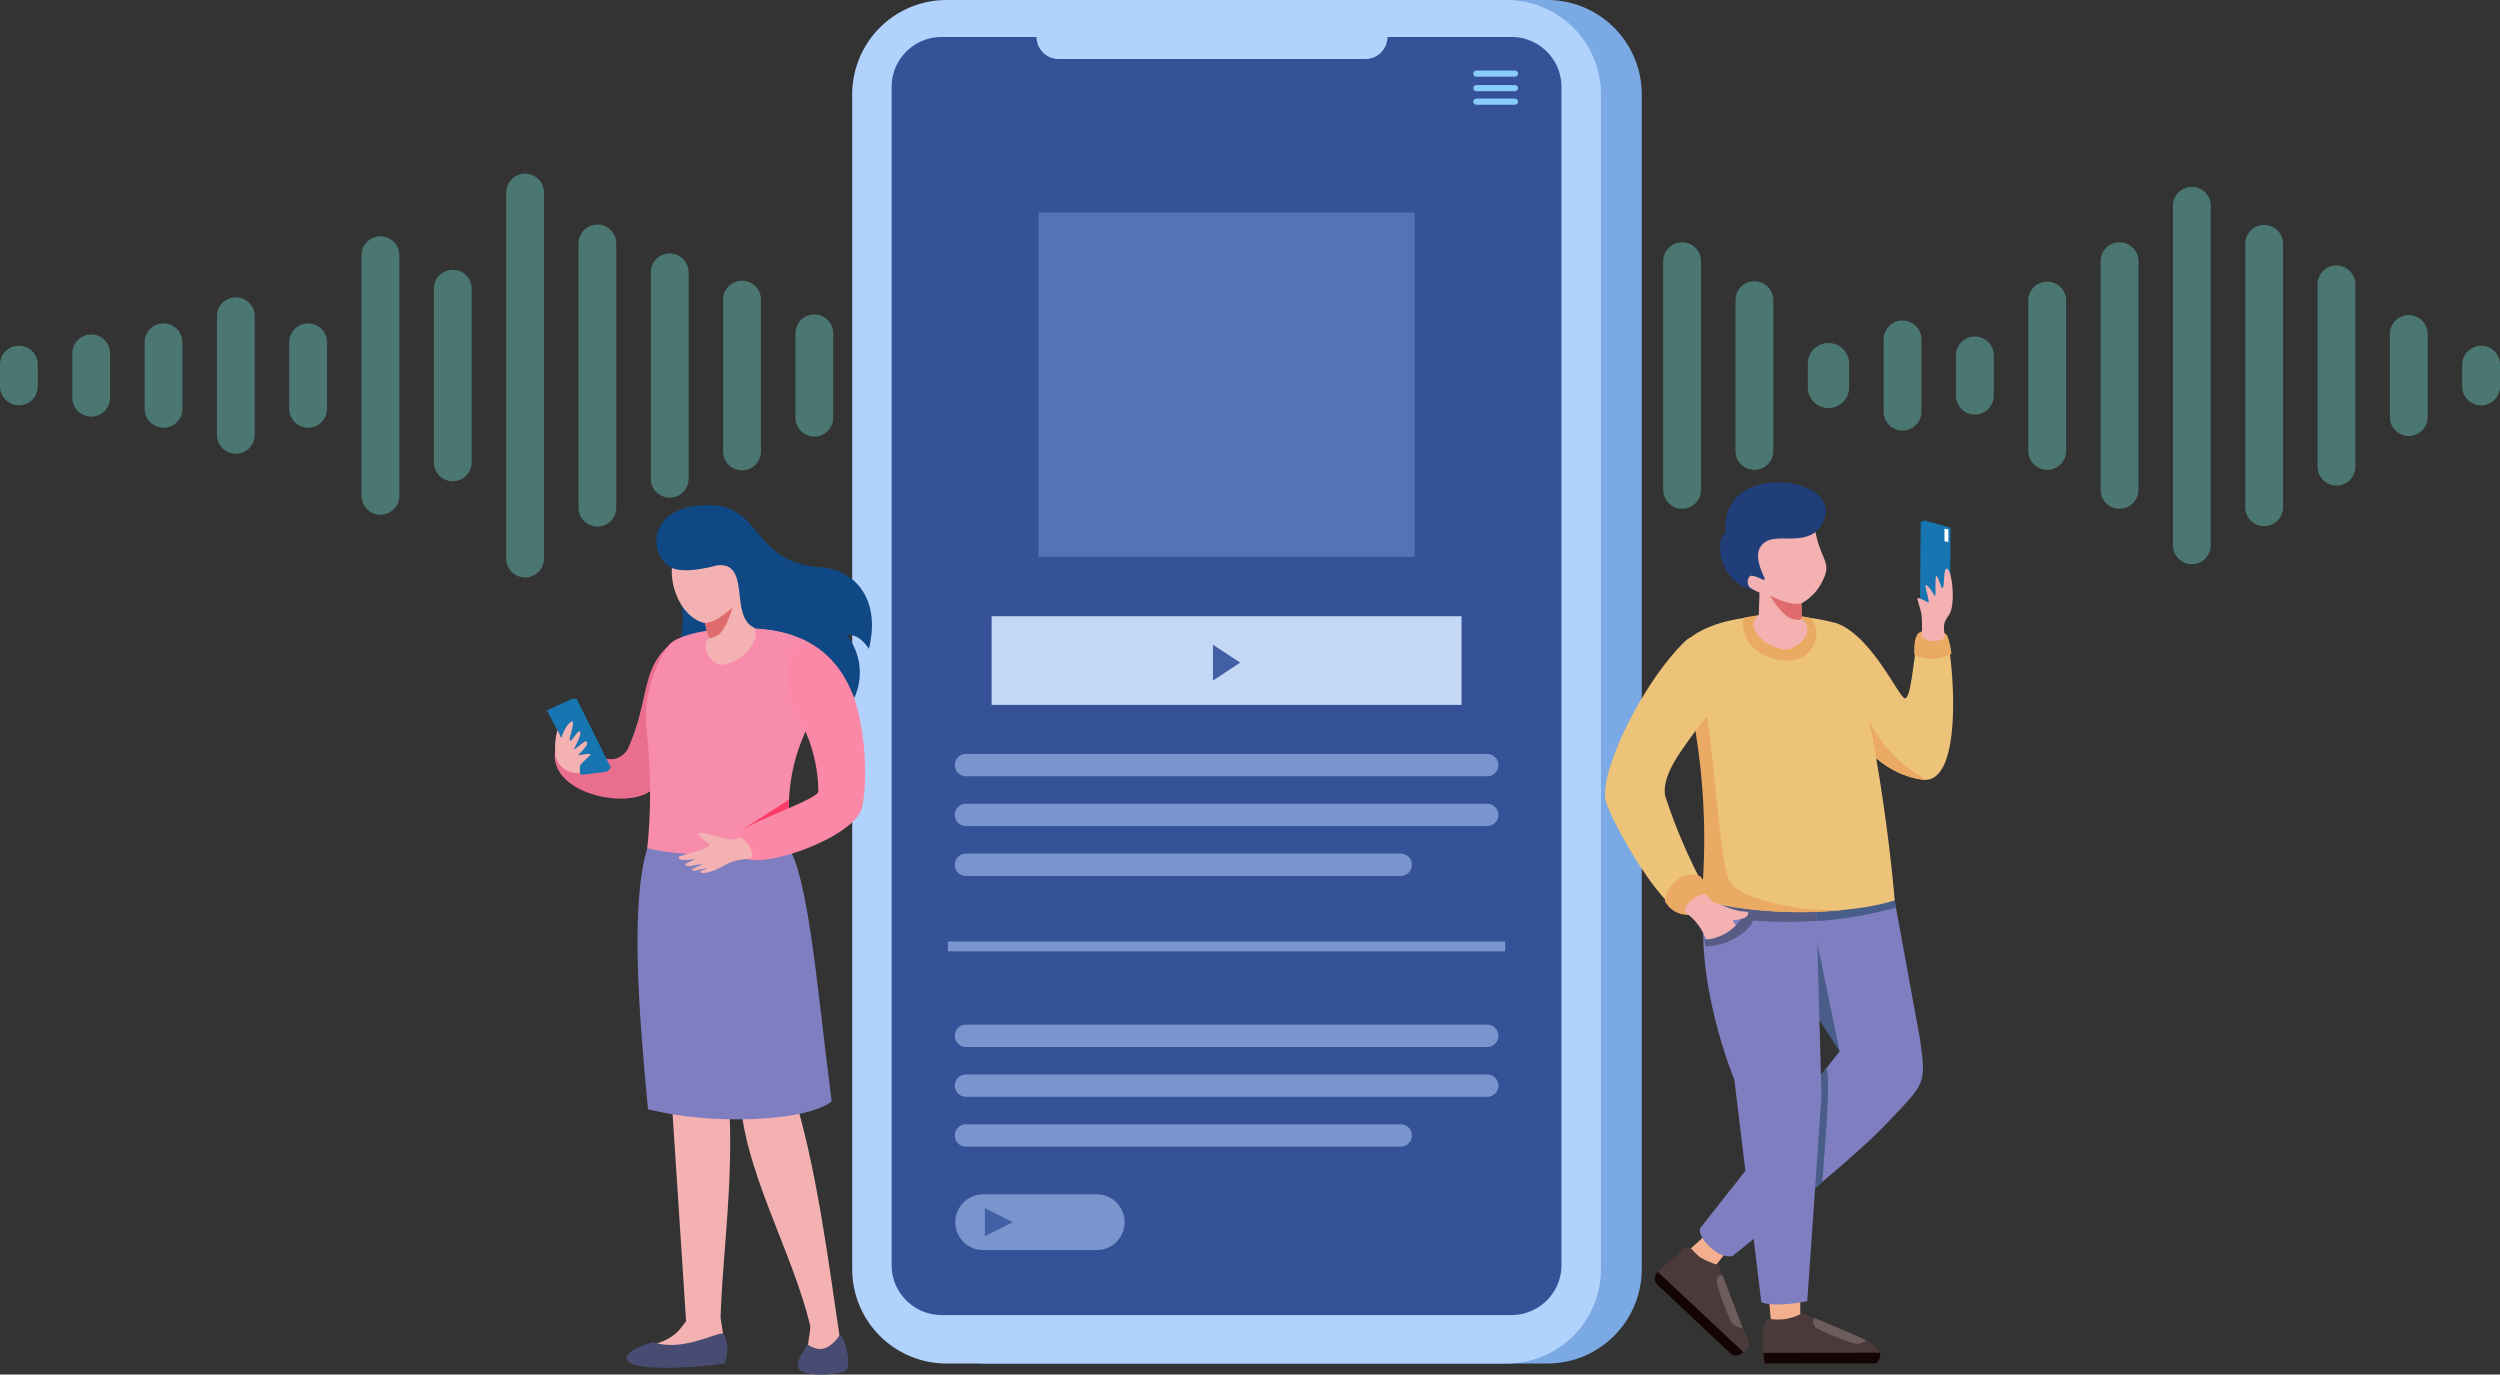 <svg xmlns="http://www.w3.org/2000/svg" xmlns:xlink="http://www.w3.org/1999/xlink" width="256.017" height="140.765" viewBox="0 0 256.017 140.765"><rect x="0" y="0" width="256.017" height="140.765" fill="#333333" stroke="none"/><defs><clipPath id="a"><rect width="256.017" height="140.765" fill="none"/></clipPath><clipPath id="c"><rect width="256.017" height="53.032" transform="translate(0 11.942)" fill="none"/></clipPath><clipPath id="d"><path d="M56,72.747l3.509,6.611,2.647-.341.4-.4-3.511-7.064-.437,0Z" fill="none"/></clipPath><linearGradient id="e" x1="-5.879" y1="7.111" x2="-5.771" y2="7.111" gradientUnits="objectBoundingBox"><stop offset="0" stop-color="#0557b2"/><stop offset="1" stop-color="#1775b1"/></linearGradient><clipPath id="g"><path d="M196.689,53.493l-.069,8.655,3.08.539.045-8.663-2.667-.724Z" fill="none"/></clipPath><linearGradient id="h" x1="-62.918" y1="9.318" x2="-62.598" y2="9.318" xlink:href="#e"/></defs><g clip-path="url(#a)"><g clip-path="url(#a)"><g opacity="0.5"><g clip-path="url(#c)"><path d="M113.016,43.8h0a1.935,1.935,0,0,1-1.936-1.935v-6.81a1.935,1.935,0,0,1,3.871,0v6.81a1.935,1.935,0,0,1-1.935,1.935" fill="#61bcb1"/><path d="M105.61,43.8h0a1.935,1.935,0,0,1-1.935-1.935v-6.81a1.935,1.935,0,0,1,3.87,0v6.81A1.935,1.935,0,0,1,105.61,43.8" fill="#61bcb1"/><path d="M120.421,45.118h0a1.935,1.935,0,0,1-1.935-1.935v-9.45a1.935,1.935,0,1,1,3.87,0v9.45a1.935,1.935,0,0,1-1.935,1.935" fill="#61bcb1"/><path d="M127.826,49.69h0a1.935,1.935,0,0,1-1.935-1.935V29.16a1.935,1.935,0,0,1,3.87,0v18.6a1.935,1.935,0,0,1-1.935,1.935" fill="#61bcb1"/><path d="M135.232,55.279h0a1.935,1.935,0,0,1-1.935-1.935V23.572a1.935,1.935,0,0,1,3.87,0V53.344a1.935,1.935,0,0,1-1.935,1.935" fill="#61bcb1"/><path d="M142.637,52.7h0a1.935,1.935,0,0,1-1.935-1.935V26.154a1.935,1.935,0,0,1,3.87,0V50.761a1.935,1.935,0,0,1-1.935,1.935" fill="#61bcb1"/><path d="M150.042,64.974h0a1.935,1.935,0,0,1-1.935-1.935V13.877a1.935,1.935,0,0,1,3.87,0V63.039a1.935,1.935,0,0,1-1.935,1.935" fill="#61bcb1"/><path d="M157.448,56.7h0a1.935,1.935,0,0,1-1.935-1.935V22.153a1.935,1.935,0,0,1,3.87,0V54.762a1.935,1.935,0,0,1-1.935,1.935" fill="#61bcb1"/><path d="M164.853,57.774h0a1.935,1.935,0,0,1-1.935-1.935V21.077a1.935,1.935,0,1,1,3.87,0V55.839a1.935,1.935,0,0,1-1.935,1.935" fill="#61bcb1"/><path d="M172.259,52.1h0a1.935,1.935,0,0,1-1.935-1.935V26.75a1.935,1.935,0,1,1,3.87,0V50.165a1.935,1.935,0,0,1-1.935,1.935" fill="#61bcb1"/><path d="M179.664,48.116h0a1.935,1.935,0,0,1-1.935-1.935V30.735a1.935,1.935,0,1,1,3.87,0V46.181a1.935,1.935,0,0,1-1.935,1.935" fill="#61bcb1"/><path d="M31.556,43.8h0a1.935,1.935,0,0,1-1.935-1.935v-6.81a1.935,1.935,0,0,1,3.87,0v6.81A1.935,1.935,0,0,1,31.556,43.8" fill="#61bcb1"/><path d="M16.746,43.8h0a1.935,1.935,0,0,1-1.935-1.935v-6.81a1.935,1.935,0,0,1,3.87,0v6.81A1.935,1.935,0,0,1,16.746,43.8" fill="#61bcb1"/><path d="M9.34,42.662h0a1.935,1.935,0,0,1-1.935-1.935V36.188a1.935,1.935,0,1,1,3.87,0v4.539A1.935,1.935,0,0,1,9.34,42.662" fill="#61bcb1"/><path d="M1.935,41.506h0A1.935,1.935,0,0,1,0,39.571V37.344a1.935,1.935,0,1,1,3.87,0v2.227a1.935,1.935,0,0,1-1.935,1.935" fill="#61bcb1"/><path d="M254.082,41.506h0a1.935,1.935,0,0,1-1.935-1.935V37.344a1.935,1.935,0,1,1,3.87,0v2.227a1.935,1.935,0,0,1-1.935,1.935" fill="#61bcb1"/><path d="M24.151,46.463h0a1.935,1.935,0,0,1-1.935-1.935V32.387a1.935,1.935,0,1,1,3.87,0V44.528a1.935,1.935,0,0,1-1.935,1.935" fill="#61bcb1"/><path d="M38.962,52.712h0a1.935,1.935,0,0,1-1.935-1.935V26.138a1.935,1.935,0,0,1,3.87,0V50.777a1.935,1.935,0,0,1-1.935,1.935" fill="#61bcb1"/><path d="M46.367,49.282h0a1.935,1.935,0,0,1-1.935-1.935V29.569a1.935,1.935,0,1,1,3.87,0V47.347a1.935,1.935,0,0,1-1.935,1.935" fill="#61bcb1"/><path d="M53.772,59.131h0A1.935,1.935,0,0,1,51.837,57.2V19.719a1.935,1.935,0,1,1,3.87,0V57.2a1.935,1.935,0,0,1-1.935,1.935" fill="#61bcb1"/><path d="M61.178,53.924h0a1.935,1.935,0,0,1-1.935-1.935V24.927a1.935,1.935,0,1,1,3.87,0V51.989a1.935,1.935,0,0,1-1.935,1.935" fill="#61bcb1"/><path d="M68.583,50.96h0a1.935,1.935,0,0,1-1.935-1.935V27.89a1.935,1.935,0,1,1,3.87,0V49.025a1.935,1.935,0,0,1-1.935,1.935" fill="#61bcb1"/><path d="M75.989,48.166h0a1.935,1.935,0,0,1-1.935-1.935V30.684a1.935,1.935,0,0,1,3.87,0V46.231a1.935,1.935,0,0,1-1.935,1.935" fill="#61bcb1"/><path d="M83.394,44.709h0a1.935,1.935,0,0,1-1.935-1.935V34.141a1.935,1.935,0,0,1,3.87,0v8.633a1.935,1.935,0,0,1-1.935,1.935" fill="#61bcb1"/><path d="M90.8,48.708h0a1.935,1.935,0,0,1-1.935-1.935V30.143a1.935,1.935,0,1,1,3.87,0v16.63A1.935,1.935,0,0,1,90.8,48.708" fill="#61bcb1"/><path d="M98.205,46.261h0a1.935,1.935,0,0,1-1.935-1.935V32.59a1.935,1.935,0,0,1,3.87,0V44.326a1.935,1.935,0,0,1-1.935,1.935" fill="#61bcb1"/><path d="M187.248,41.788h0a2.114,2.114,0,0,1-2.114-2.113V37.242a2.113,2.113,0,1,1,4.227,0v2.433a2.113,2.113,0,0,1-2.113,2.113" fill="#61bcb1"/><path d="M194.832,44.093h0a1.935,1.935,0,0,1-1.935-1.935v-7.4a1.935,1.935,0,1,1,3.87,0v7.4a1.935,1.935,0,0,1-1.935,1.935" fill="#61bcb1"/><path d="M202.241,42.453h0a1.938,1.938,0,0,1-1.938-1.938V36.4a1.938,1.938,0,0,1,3.876,0v4.113a1.938,1.938,0,0,1-1.938,1.938" fill="#61bcb1"/><path d="M209.65,48.116h0a1.935,1.935,0,0,1-1.936-1.935V30.735a1.936,1.936,0,0,1,3.871,0V46.181a1.935,1.935,0,0,1-1.935,1.935" fill="#61bcb1"/><path d="M217.055,52.1h0a1.935,1.935,0,0,1-1.935-1.935V26.75a1.935,1.935,0,0,1,3.87,0V50.165a1.935,1.935,0,0,1-1.935,1.935" fill="#61bcb1"/><path d="M224.46,57.774h0a1.935,1.935,0,0,1-1.935-1.935V21.077a1.935,1.935,0,0,1,3.87,0V55.839a1.935,1.935,0,0,1-1.935,1.935" fill="#61bcb1"/><path d="M231.866,53.88h0a1.935,1.935,0,0,1-1.935-1.935V24.97a1.935,1.935,0,1,1,3.87,0V51.945a1.935,1.935,0,0,1-1.935,1.935" fill="#61bcb1"/><path d="M239.271,49.729h0a1.935,1.935,0,0,1-1.935-1.935V29.122a1.935,1.935,0,1,1,3.87,0V47.794a1.935,1.935,0,0,1-1.935,1.935" fill="#61bcb1"/><path d="M246.676,44.647h0a1.935,1.935,0,0,1-1.935-1.935V34.2a1.935,1.935,0,0,1,3.87,0v8.508a1.935,1.935,0,0,1-1.935,1.935" fill="#61bcb1"/></g></g><path d="M101.032,0H158.54a9.663,9.663,0,0,1,9.584,9.685V129.947a9.663,9.663,0,0,1-9.584,9.686H101.032a9.663,9.663,0,0,1-9.584-9.686V9.685A9.663,9.663,0,0,1,101.032,0" fill="#7ba9e3" fill-rule="evenodd"/><path d="M96.856,0h57.508a9.663,9.663,0,0,1,9.584,9.685V129.947a9.663,9.663,0,0,1-9.584,9.686H96.856a9.663,9.663,0,0,1-9.584-9.686V9.685A9.663,9.663,0,0,1,96.856,0" fill="#b1d2fc" fill-rule="evenodd"/><path d="M96.4,3.786a5.12,5.12,0,0,0-5.093,5.092v120.7a5.119,5.119,0,0,0,5.093,5.092h58.412a5.119,5.119,0,0,0,5.093-5.092V8.878a5.119,5.119,0,0,0-5.093-5.092H142.087a2.262,2.262,0,0,1-2.255,2.255H108.4a2.261,2.261,0,0,1-2.254-2.255Z" fill="#355298" fill-rule="evenodd"/><path d="M155.147,7.226H151.19a.312.312,0,0,0,0,.624h3.957a.312.312,0,0,0,0-.624" fill="#89ccfb" fill-rule="evenodd"/><path d="M155.147,8.713H151.19a.312.312,0,0,0,0,.624h3.957a.312.312,0,0,0,0-.624" fill="#89ccfb" fill-rule="evenodd"/><path d="M155.147,10.1H151.19a.312.312,0,0,0,0,.624h3.957a.312.312,0,0,0,0-.624" fill="#89ccfb" fill-rule="evenodd"/><rect width="38.524" height="35.272" transform="translate(106.348 21.755)" fill="#5572b9"/><path d="M68.989,58.046a9.07,9.07,0,0,0,.537,2.929,8.453,8.453,0,0,1-.033,5.206c-.508,1.725.987,4.715,1.352,4.837a42.951,42.951,0,0,0,6.046.893c.974-.082,5.478-5.357,5.478-5.357l-.487-4.626Z" fill="#0f4884" fill-rule="evenodd"/><path d="M72.054,76.439,68.395,106.7,70.26,135.29c-.063.086-.125.17-.187.252-.048.065-.1.128-.143.19-.114.151-.227.293-.341.426-.051.061-.1.12-.154.177a5.052,5.052,0,0,1-2.814,1.366,2.012,2.012,0,0,0-1.686,1.17.52.52,0,0,0,.481.757l8.157-.255a.787.787,0,0,0,.764-.7.835.835,0,0,0,0-.166l-.545-3.56,0-.015c.2-6.951,1.77-17.137.482-25.256,0,0,7.7-15.23,7.672-15.6s-9.891-17.637-9.891-17.637" fill="#f4b1b1"/><path d="M77.216,103.644c.354,3.059-1.78,4.875-1.426,7.934,0,7.659,5.372,16.484,7.187,24.219.06.256-.4,2.688-.345,2.942.806.862,3.1,2.078,3.35-1.9-1.028-6.678-2.305-17.471-4.951-25.6l1.671-8.1Z" fill="#f4b1b1"/><path d="M66.284,86.871c-1.764,5.857-.841,17.1.074,26.72,6.624,1.7,16.373,1.24,18.808-.818-1.625-12.548-2.452-24.605-5.048-26.824-5.469-12.783-13.032-2.324-13.834.922" fill="#7e7ec1" fill-rule="evenodd"/><path d="M67.409,70.606s1.67,5.341-.108,9.558c-1.324,3.142-11.205,1.536-10.455-3.3.067-.429,4.539,1.04,6.081.862a2.143,2.143,0,0,0,1.554-1.479C66.613,71.275,65.543,68,69.3,65.5c.428-.275-.643,3.219-1.894,5.1" fill="#ea6e8e" fill-rule="evenodd"/><path d="M84.23,66.989c1.558,6.357-4.681,7.154-3.268,19.986-4.674.649-10.656.873-14.675-.117a57.176,57.176,0,0,0-.076-12.117,13,13,0,0,1,2.2-8.566c1.374-2.129,13.189-3.112,15.822.814" fill="#f78daa" fill-rule="evenodd"/><path d="M80.795,81.892c-.047.794-.057,1.652-.021,2.584l-1.211.54L76.129,84.9l4.664-3.01Z" fill="#fb3c66" fill-rule="evenodd"/><path d="M72.185,63.8l.393,1.519-.169.249c-.6,1.162.855,2.8,1.82,2.466,2.514-.567,3.853-3.131,2.8-4.027l-.424-.271-.667-2.119c.127-.043.911-.832,1.164-.994a1.49,1.49,0,0,0,.382-1.381c-.129-.572-.95-.147-.95-.147.654-1.738,1.521-3.251-.391-4.12s-5.683-.639-5.683-.639l-2.35-.147a6.975,6.975,0,0,1,.7,3.967c-.173,2.407,1.282,5.224,3.372,5.644" fill="#f4b1b1" fill-rule="evenodd"/><path d="M75.011,62.2s-.634,2.416-1.577,2.881-.473.185-.857.244l-.392-1.52c.717-.08,1.373-.321,2.826-1.6" fill="#e06b6c" fill-rule="evenodd"/><path d="M82.869,65.93c5.8,1.8,6.235,13.229,5.409,16.773-.7,2.877-9.3,6.048-11.789,5.267-1.2-.377-2-1.779-.361-3.069,2.438-1.36,7.6-3.136,7.676-3.842a15.582,15.582,0,0,0-1.8-7.144c-1.447-2.123-2.437-8.2.863-7.985" fill="#fc88a7" fill-rule="evenodd"/><path d="M75.866,85.736l-.921.258-2.019-.439c-.223-.112-1.688-.518-1.315-.013.262.354,1.09.953,1.068.99-.293.485-3.078,1.115-3.107,1.159-.408.611,1.383.314,1.689.278a11.142,11.142,0,0,0-1.132.533.614.614,0,0,0,.571.2,7.5,7.5,0,0,1,1.182-.213c.082.064-1.151.529-1.07.584a.541.541,0,0,0,.446.087,10.468,10.468,0,0,1,1.153-.268c.1.047-.8.327-.7.362.078.028.093.17.173.163,2.139-.194,2.149-1.288,4.6-1.444,1.366-.087-.164-2.005-.623-2.234" fill="#f4b1b1" fill-rule="evenodd"/><path d="M73.4,57.9s-3.166.929-4.589.254c-2.459-1.169-2.708-6.539,3.946-6.423,5.294.092,4.3,5.877,11.206,6.354,3.662.253,6.256,3.314,5.018,8.365-.01.012-.913-1.608-2.265-1.411a6.2,6.2,0,0,1,.764,6.439c-1.249-3.273-3.678-6.717-10.14-7.159-2.736-1.035-.329-6.863-3.94-6.419" fill="#0f4884" fill-rule="evenodd"/><path d="M66.872,137.436s-2.84.786-2.712,1.662c.257,1.768,10.006.6,10.058.536a3.921,3.921,0,0,0-.079-3.02c-.346-.443-4.161,1.925-7.267.822" fill="#484c72" fill-rule="evenodd"/><path d="M81.737,139.976c.062,1.135,4.162.809,4.78.469.917-.507-.2-4.077-.547-3.68,0,0-1.069,1.683-2.333,1.343s-.821-.715-1.037-.289c-.4.8-.919,1.11-.863,2.157" fill="#484c72" fill-rule="evenodd"/></g><g clip-path="url(#d)"><rect width="9.293" height="9.88" transform="translate(52.949 73.019) rotate(-25.717)" fill="url(#e)"/></g><g clip-path="url(#a)"><path d="M59.323,79.154c.174-.181-.05-.591.155-.857.305-.395.972-.9.985-1.012.024-.208-1.091.059-1.211.055-.1,0,.893-.918.866-1.169.008-.17-.007-.377-.276-.195a11.752,11.752,0,0,0-1.023.8c-.044-.288.877-1.6.55-1.884-.151-.133-.872,1.067-.984.981-.2-.154.467-1.7.241-2.022-.173.079-.716.362-1.135,1.708-.02.065-.362-.82-.409-.771a6.767,6.767,0,0,0-.17,2.729,2.308,2.308,0,0,0,2.411,1.642" fill="#f4b1b1" fill-rule="evenodd"/><path d="M177.867,126.846l-2.711,3.434-2.339-2.125,3.3-2.993Z" fill="#f4af8f" fill-rule="evenodd"/><path d="M176.007,129.576l2.533,6.632s1,1.476.278,2.036c-.525.408-1.034.9-1.637.337l-7.629-7.184s-.379-.658.437-1.391c.54-.485,1.716-1.388,2.3-2.036a.637.637,0,0,1,.878-.131,8.657,8.657,0,0,0,.916.907,9.863,9.863,0,0,0,1.925.83" fill="#4c3939" fill-rule="evenodd"/><path d="M176.4,130.592l2.061,5.4a1.577,1.577,0,0,1-1.141-.542,32.024,32.024,0,0,1-1.467-3.876c-.158-.912.22-.951.547-.979" fill="#6e5c5c" fill-rule="evenodd"/><path d="M178.54,138.463c-.43.332-.863.586-1.359.118l-7.629-7.184a1.038,1.038,0,0,1,.207-1.15Z" fill="#140505" fill-rule="evenodd"/><path d="M184.365,135.194l-.013-3.413-3.31.08.356,3.891Z" fill="#f4af8f" fill-rule="evenodd"/><path d="M184.584,134.463s5.2,2.137,6.656,2.851c1.133.555,1.774,1.723.844,2.318H180.753c-.01-.028-.02-.057-.029-.089-.169-.56-.609-4.56.569-4.471a5.059,5.059,0,0,0,3.291-.609" fill="#4c3939" fill-rule="evenodd"/><path d="M185.827,134.978c1.576.655,4.217,1.765,5.3,2.283a1.556,1.556,0,0,1-1.108.351,23.247,23.247,0,0,1-3.952-1.581.709.709,0,0,1-.242-1.053" fill="#6e5c5c" fill-rule="evenodd"/><path d="M192.536,138.52v0l.008.248a1.034,1.034,0,0,1-.46.861H180.753c-.01-.027-.02-.057-.029-.089-.033-.109-.113-.678-.153-.993Z" fill="#140505" fill-rule="evenodd"/><path d="M192.983,86.516l3.65,19.953c.631,4.614.52,4.413-3.256,8.408q-.523.555-1.146,1.165c-4.013,3.933-14.82,12.595-14.82,12.595s-1,.288-2.292-.93-1.028-1.91-1.028-1.91l14.3-18.127L179,88.712,178.9,86.9l13.856-1.833Z" fill="#7e7ec1" fill-rule="evenodd"/><path d="M186.606,121.055c-1.014.861-2.049,1.729-3.042,2.554-.025-1.608-.536-6.861-.613-9.046l4.09-5.185c.47,1.144-.178,8.359-.435,11.677" fill="#485d87" fill-rule="evenodd"/><path d="M193.635,90.083l.524,2.862A41.263,41.263,0,0,1,181.814,94.4L179,88.712l-.008-.138,1.1-.051,13.21,1.383Z" fill="#485d87" fill-rule="evenodd"/><path d="M188.389,107.67l-8.322-12.959,5.6-.235Z" fill="#485d87" fill-rule="evenodd"/><path d="M185.885,88.435l.65,23.805-1.46,21.006a15.9,15.9,0,0,1-3.343.34c-1.36-.079-1.366-.279-1.366-.279l-2.758-22.749s-3.667-8.793-3.141-16.87c.228-3.508-.067-6.225.415-7.437s2.892-.726,2.892-.726Z" fill="#7e7ec1" fill-rule="evenodd"/><path d="M185.9,89.131l.141,5.176c-4.156.277-8.63.039-11.551-1.081.092-1.716.068-3.228.09-4.445l5.5-.259Z" fill="#575c84" fill-rule="evenodd"/></g><g clip-path="url(#g)"><rect width="3.125" height="9.387" transform="translate(196.62 53.3)" fill="url(#h)"/></g><g clip-path="url(#a)"><path d="M187.193,70.413c1.765,3.874,4.584,8.674,9.636,9.426,4.521.674,3.055-13.134,2.571-14.367-.526-1.341-2.319-1.135-3.024-.157-.463,2.646-.691,6.243-1.307,6.2-.583-.041-3.373-6.376-6.955-7.677-.425-.273-2.164,4.7-.921,6.575" fill="#edc37a"/><path d="M196.04,67.026a3.134,3.134,0,0,0,2.255.391,4.19,4.19,0,0,0,1.539-.455,6.571,6.571,0,0,0-.429-1.884c-.3-.525-2.2-.7-2.851-.3s-.514,2.247-.514,2.247" fill="#eaaa63" fill-rule="evenodd"/><path d="M188.031,72.142c1.792,3.452,4.478,7.054,8.8,7.7a2.076,2.076,0,0,0,.427.019c-3.843-2.195-5.809-5.108-7.254-9.4Z" fill="#eaaa63"/><path d="M172.6,65.783c-1.684,2.509,3.862,11.824,1.64,26.377,5.752,1.747,15.086,1.543,19.785.046-.363-4.9-2.624-24.015-5.91-28.367-5.6-1.569-13.013-.788-15.515,1.944" fill="#edc37a"/><path d="M173.622,74.859a68.143,68.143,0,0,1,.615,17.3h0a41.314,41.314,0,0,0,14.765,1c-.862.018-.313.052-2.727.007s-8.164-1.1-9.14-2.946-1.558-12.023-2.327-16.867Z" fill="#eaaa63" fill-rule="evenodd"/><path d="M185.378,63.28a15.329,15.329,0,0,0-6.776-.02c-.5,1.4.628,4.157,4.229,4.378,2.93.18,4-3.029,2.547-4.358" fill="#eaaa63"/><path d="M186.666,59.429a5.092,5.092,0,0,1-2.193,2.365l.029,1.6.234.2c.912.977-.032,2.362-1.59,2.921-2.221.04-4.168-2.023-3.379-3.192l.343-.383.076-2.265c-.136-.008-1.122-.569-1.415-.659a1.521,1.521,0,0,1-.754-1.253c-.029-.6.894-.4.894-.4-1.118-1.53-2.384-2.78-.742-4.157s5.413-2.182,5.413-2.182l2.269-.787a10.035,10.035,0,0,0,.5,4.835c.522,1.464,1.059,1.883.316,3.362" fill="#f4b1b1" fill-rule="evenodd"/><path d="M181.256,60.988s1.284,2.2,2.338,2.4.516.052.909.005l-.03-1.6c-.726.116-1.438.059-3.217-.806" fill="#e06b6c" fill-rule="evenodd"/><path d="M175.932,69.947c-.129-2.753-1.3-6.311-3.469-4.179-4.369,4.293-8.9,13.668-7.977,16.438.959,2.781,6.662,12.663,8.633,11.194,1.106-.824,2.444-1.222,1.228-2.889a56.709,56.709,0,0,1-3.839-9.063c-.5-3.712,5.584-8.081,5.424-11.5" fill="#edc37a"/><path d="M170.49,92.274a2.659,2.659,0,0,0,3.457,1.172,2.09,2.09,0,0,0,.844-2.731,7.494,7.494,0,0,0-.674-.977,2.269,2.269,0,0,0-1.834.019,3.412,3.412,0,0,0-1.793,2.517" fill="#eaaa63" fill-rule="evenodd"/><path d="M174.621,91.556l.808.8c.761.231,1.476.633,2.294.836a4.029,4.029,0,0,0,1.074.167c.4-.025.2.44-.016.569a3.136,3.136,0,0,1-1.308.3c.023.23.388.618.347.664a3.532,3.532,0,0,1-2.984,1.313c-.32-.14-.519-1.512-2.16-2.694-.721-.658,1.335-1.99,1.945-1.962" fill="#f4b1b1" fill-rule="evenodd"/><path d="M196.772,62.944c-.071-.526-.439-1.485-.406-1.653.041-.2,1.016.389,1.131.421s-.391-1.849-.313-1.722c.1-.363.907.936.973,1.1.13-.26-.029-1.932.128-2.083s.5,1.277.633,1.229c.235-.084.077-1.757.388-1.989.59-.216,1.023,3.756.27,4.753-.818,1.083-.374,1.409-.466,2.373a2.154,2.154,0,0,1-2.345-.159,10.666,10.666,0,0,0,.007-2.266" fill="#f4b1b1" fill-rule="evenodd"/><path d="M199.127,54.137l.4.072V55.5l-.4-.072Z" fill="#fff" fill-rule="evenodd"/><path d="M178.293,94.133a4.965,4.965,0,0,1-3.739,2.108c-.032.205.1.471.083.681,1.921,0,4.571-1.29,5-2.921Z" fill="#575c84" fill-rule="evenodd"/><path d="M100.632,122.309h11.629a2.854,2.854,0,1,1,0,5.707H100.632a2.854,2.854,0,0,1,0-5.707" fill="#7895ce" fill-rule="evenodd"/><path d="M100.854,123.732l2.86,1.43-2.86,1.43Z" fill="#425fa5" fill-rule="evenodd"/><path d="M98.923,77.206H152.3a1.144,1.144,0,0,1,0,2.288H98.923a1.144,1.144,0,0,1,0-2.288" fill="#7895ce" fill-rule="evenodd"/><path d="M98.923,82.31H152.3a1.144,1.144,0,0,1,0,2.288H98.923a1.144,1.144,0,0,1,0-2.288" fill="#7895ce" fill-rule="evenodd"/><path d="M98.922,87.414h44.523a1.144,1.144,0,0,1,0,2.288H98.922a1.144,1.144,0,0,1,0-2.288" fill="#7895ce" fill-rule="evenodd"/><path d="M185.582,54.711c-1.891.969-4.068-.18-5.169,1.116-.546.643-.491,1.569.12,3,.18.421.42.732-.292.4-.326-.151-.864-.363-1.048-.214a.847.847,0,0,0,.123,1.249c.146.1.422.249.422.249a4.482,4.482,0,0,1-3.567-4.625,1.71,1.71,0,0,1,.563-1.354c-.8-8.046,14.1-5.517,9.3-.146a2.856,2.856,0,0,1-.452.324" fill="#1f3e7a" fill-rule="evenodd"/><rect width="48.124" height="9.081" transform="translate(101.548 63.105)" fill="#c4d7f5"/><path d="M124.214,66.023l2.792,1.835-2.792,1.835Z" fill="#425fa5" fill-rule="evenodd"/><path d="M98.923,104.93H152.3a1.144,1.144,0,0,1,0,2.288H98.923a1.144,1.144,0,0,1,0-2.288" fill="#7895ce" fill-rule="evenodd"/><path d="M98.923,110.034H152.3a1.144,1.144,0,0,1,0,2.288H98.923a1.144,1.144,0,0,1,0-2.288" fill="#7895ce" fill-rule="evenodd"/><path d="M98.922,115.138h44.523a1.144,1.144,0,0,1,0,2.288H98.922a1.144,1.144,0,0,1,0-2.288" fill="#7895ce" fill-rule="evenodd"/><path d="M57.074.5H0v-1H57.074Z" transform="translate(97.073 96.922)" fill="#7895ce"/></g></g></svg>